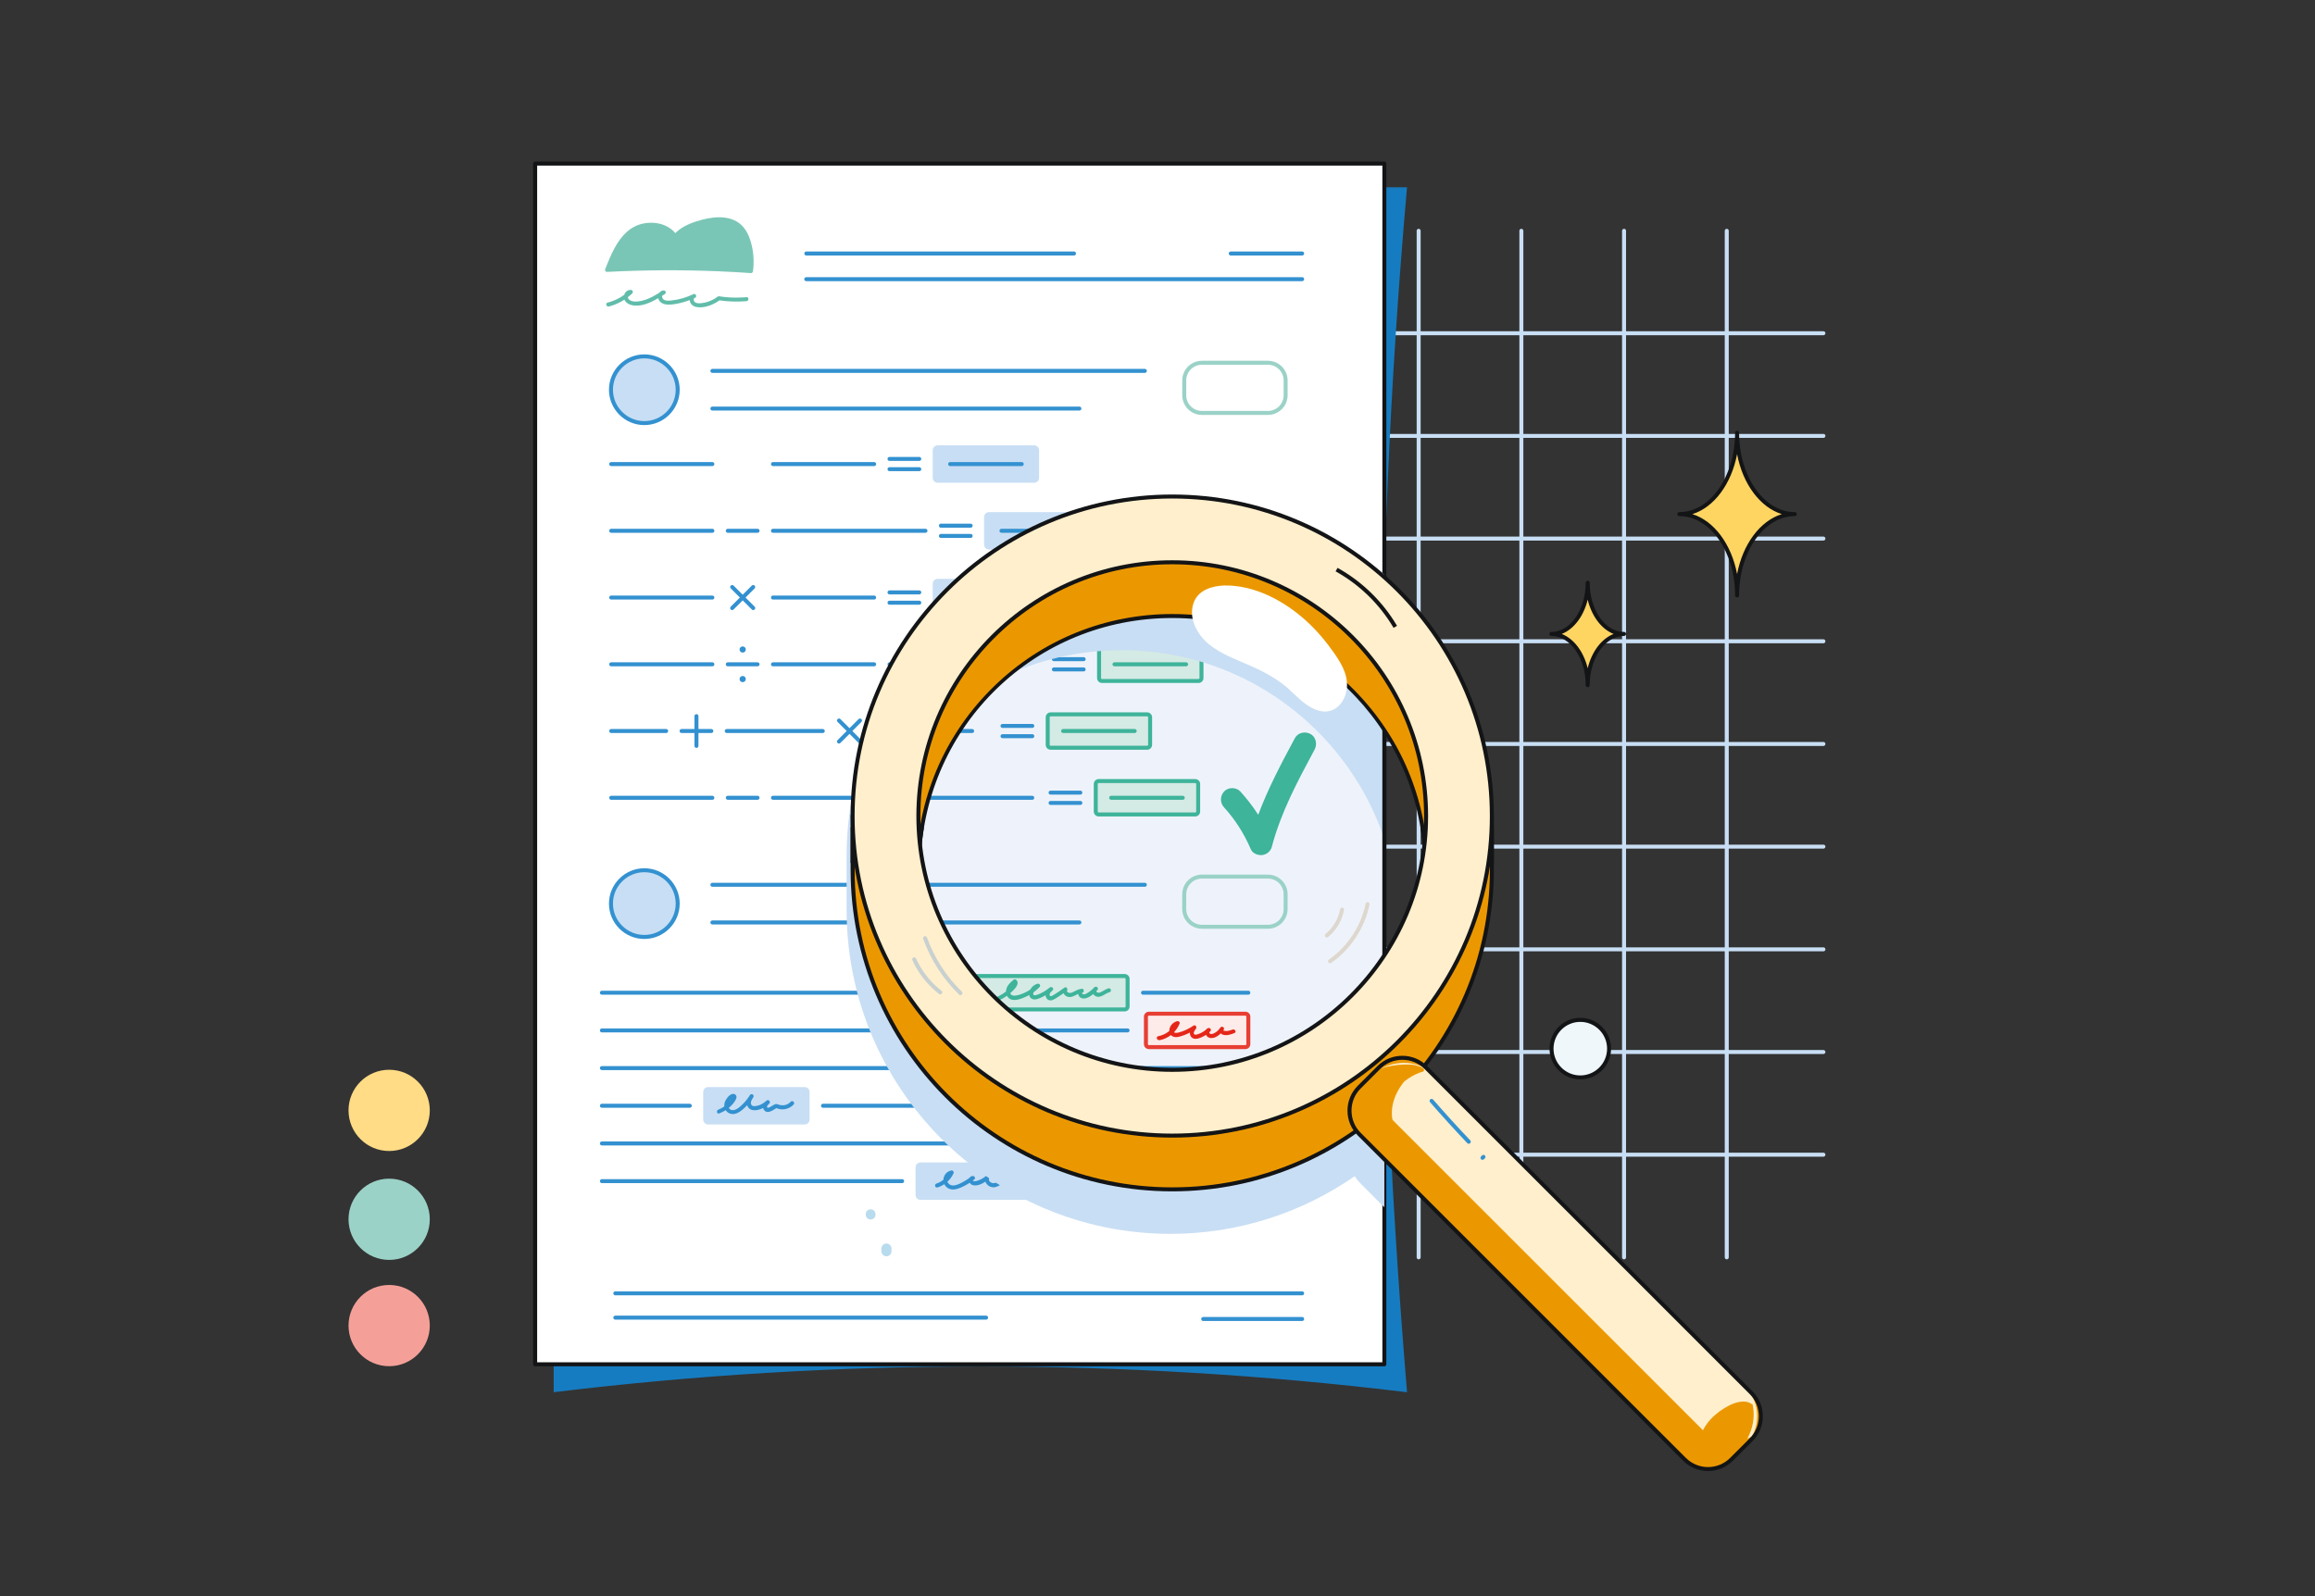 <?xml version="1.0" encoding="UTF-8"?>
<svg xmlns="http://www.w3.org/2000/svg" viewBox="0 0 580 400">
  <rect x="0" y="0" width="580" height="400" fill="#333333" stroke="none"/>
  <defs>
    <style>
      .cls-1 {
        fill: #e52618;
      }

      .cls-2 {
        fill: #3eb49a;
      }

      .cls-3 {
        fill: #fdebe9;
      }

      .cls-4 {
        fill: #eb9800;
      }

      .cls-5 {
        fill: #fff;
      }

      .cls-6 {
        fill: #9bd2c7;
      }

      .cls-7 {
        fill: #3391d0;
      }

      .cls-8 {
        fill: #61bdaa;
      }

      .cls-9 {
        fill: #c8def4;
      }

      .cls-10 {
        fill: #c8d0d0;
      }

      .cls-11 {
        fill: #eff7fb;
      }

      .cls-12 {
        fill: #b8dbee;
      }

      .cls-13 {
        fill: #ddd7ce;
      }

      .cls-14 {
        isolation: isolate;
      }

      .cls-15 {
        fill: #ffd562;
      }

      .cls-16 {
        fill: #eef3fb;
      }

      .cls-17 {
        fill: #ffdc85;
      }

      .cls-18 {
        fill: #167cc1;
      }

      .cls-19 {
        fill: #ffefcc;
      }

      .cls-20 {
        mix-blend-mode: multiply;
      }

      .cls-21 {
        fill: #131416;
      }

      .cls-22 {
        fill: #7ac6b6;
      }

      .cls-23 {
        fill: #f4a099;
      }

      .cls-24 {
        fill: #e83e33;
      }

      .cls-25 {
        fill: #d4eae5;
      }
    </style>
  </defs>
  <g class="cls-14">
    <g id="Ebene_1">
      <g>
        <g>
          <g>
            <g>
              <path class="cls-9" d="M456.84,84.01h-238.72c-.28,0-.5-.22-.5-.5s.22-.5.5-.5h238.72c.28,0,.5.22.5.5s-.22.5-.5.5Z"/>
              <path class="cls-9" d="M456.84,109.74h-238.72c-.28,0-.5-.22-.5-.5s.22-.5.5-.5h238.72c.28,0,.5.22.5.5s-.22.5-.5.5Z"/>
              <path class="cls-9" d="M456.84,135.47h-238.72c-.28,0-.5-.22-.5-.5s.22-.5.5-.5h238.72c.28,0,.5.22.5.5s-.22.5-.5.5Z"/>
              <path class="cls-9" d="M456.84,161.21h-238.72c-.28,0-.5-.22-.5-.5s.22-.5.5-.5h238.72c.28,0,.5.22.5.5s-.22.5-.5.5Z"/>
              <path class="cls-9" d="M456.84,186.94h-238.72c-.28,0-.5-.22-.5-.5s.22-.5.5-.5h238.72c.28,0,.5.22.5.5s-.22.5-.5.5Z"/>
              <path class="cls-9" d="M456.84,212.67h-238.72c-.28,0-.5-.22-.5-.5s.22-.5.5-.5h238.72c.28,0,.5.22.5.5s-.22.5-.5.5Z"/>
              <path class="cls-9" d="M456.84,238.41h-238.72c-.28,0-.5-.22-.5-.5s.22-.5.5-.5h238.72c.28,0,.5.22.5.5s-.22.5-.5.5Z"/>
              <path class="cls-9" d="M456.84,264.14h-238.72c-.28,0-.5-.22-.5-.5s.22-.5.5-.5h238.72c.28,0,.5.22.5.5s-.22.5-.5.5Z"/>
              <path class="cls-9" d="M456.84,289.87h-238.72c-.28,0-.5-.22-.5-.5s.22-.5.5-.5h238.72c.28,0,.5.22.5.5s-.22.5-.5.5Z"/>
            </g>
            <g>
              <path class="cls-9" d="M432.62,315.6c-.28,0-.5-.22-.5-.5V57.84c0-.28.22-.5.5-.5s.5.22.5.5v257.26c0,.28-.22.5-.5.5Z"/>
              <path class="cls-9" d="M406.89,315.6c-.28,0-.5-.22-.5-.5V57.84c0-.28.22-.5.5-.5s.5.22.5.5v257.26c0,.28-.22.5-.5.5Z"/>
              <path class="cls-9" d="M381.16,315.6c-.28,0-.5-.22-.5-.5V57.84c0-.28.22-.5.5-.5s.5.22.5.5v257.26c0,.28-.22.5-.5.5Z"/>
              <path class="cls-9" d="M355.43,315.6c-.28,0-.5-.22-.5-.5V57.84c0-.28.22-.5.5-.5s.5.22.5.5v257.26c0,.28-.22.5-.5.5Z"/>
              <path class="cls-9" d="M329.69,315.6c-.28,0-.5-.22-.5-.5V57.84c0-.28.22-.5.5-.5s.5.22.5.5v257.26c0,.28-.22.5-.5.5Z"/>
              <path class="cls-9" d="M303.96,315.6c-.28,0-.5-.22-.5-.5V57.84c0-.28.22-.5.5-.5s.5.22.5.5v257.26c0,.28-.22.5-.5.5Z"/>
              <path class="cls-9" d="M278.23,315.6c-.28,0-.5-.22-.5-.5V57.84c0-.28.22-.5.5-.5s.5.22.5.5v257.26c0,.28-.22.5-.5.5Z"/>
              <path class="cls-9" d="M252.49,315.6c-.28,0-.5-.22-.5-.5V57.84c0-.28.22-.5.5-.5s.5.22.5.5v257.26c0,.28-.22.5-.5.5Z"/>
              <path class="cls-9" d="M226.76,315.6c-.28,0-.5-.22-.5-.5V57.84c0-.28.22-.5.5-.5s.5.22.5.5v257.26c0,.28-.22.5-.5.5Z"/>
            </g>
          </g>
          <g>
            <path class="cls-18" d="M351.98,348.33c-70.92-8.58-141.84-8.58-212.76,0V47.44s212.76,0,212.76,0c-8.89,100.89-8.27,201.15,0,300.9Z"/>
            <path class="cls-18" d="M352.53,348.9l-.61-.07c-70.55-8.53-142.09-8.53-212.64,0l-.56.07V46.94h213.8l-.05.54c-8.52,96.75-8.52,197.96,0,300.81l.05.61ZM139.72,47.94v299.83c70.25-8.45,141.46-8.45,211.71,0-8.46-102.51-8.46-203.38,0-299.83h-211.71Z"/>
          </g>
          <g>
            <rect class="cls-5" x="134.08" y="41" width="212.76" height="300.9"/>
            <path class="cls-21" d="M346.83,342.4h-212.76c-.28,0-.5-.22-.5-.5V41c0-.28.22-.5.5-.5h212.76c.28,0,.5.22.5.5v300.9c0,.28-.22.5-.5.5ZM134.58,341.4h211.76V41.5h-211.76v299.9Z"/>
          </g>
          <path class="cls-16" d="M346.83,144.01c-12.35-10.9-28.18-17.45-45.44-17.45-39.49,0-71.51,34.29-71.51,76.59s32.01,76.59,71.51,76.59c17.26,0,33.09-6.55,45.44-17.45v-118.27Z"/>
          <g>
            <path class="cls-7" d="M178.48,116.8h-25.35c-.28,0-.5-.22-.5-.5s.22-.5.5-.5h25.35c.28,0,.5.22.5.5s-.22.5-.5.5Z"/>
            <path class="cls-7" d="M219.01,116.8h-25.35c-.28,0-.5-.22-.5-.5s.22-.5.5-.5h25.35c.28,0,.5.22.5.5s-.22.5-.5.5Z"/>
            <path class="cls-7" d="M230.32,166.98h-7.46c-.28,0-.5-.22-.5-.5s.22-.5.5-.5h7.46c.28,0,.5.22.5.5s-.22.5-.5.5Z"/>
            <path class="cls-7" d="M240.45,249.28h-89.65c-.28,0-.5-.22-.5-.5s.22-.5.5-.5h89.65c.28,0,.5.22.5.5s-.22.5-.5.5Z"/>
            <path class="cls-7" d="M282.51,258.73h-131.71c-.28,0-.5-.22-.5-.5s.22-.5.5-.5h131.71c.28,0,.5.22.5.5s-.22.5-.5.5Z"/>
            <path class="cls-7" d="M312.76,249.28h-26.39c-.28,0-.5-.22-.5-.5s.22-.5.5-.5h26.39c.28,0,.5.22.5.5s-.22.5-.5.5Z"/>
            <g>
              <g>
                <g>
                  <circle class="cls-9" cx="161.43" cy="226.45" r="8.36"/>
                  <path class="cls-7" d="M161.43,235.31c-4.89,0-8.86-3.98-8.86-8.86s3.98-8.86,8.86-8.86,8.86,3.98,8.86,8.86-3.98,8.86-8.86,8.86ZM161.43,218.58c-4.34,0-7.86,3.53-7.86,7.86s3.53,7.86,7.86,7.86,7.86-3.53,7.86-7.86-3.53-7.86-7.86-7.86Z"/>
                </g>
                <path class="cls-7" d="M286.83,222.23h-108.35c-.28,0-.5-.22-.5-.5s.22-.5.5-.5h108.35c.28,0,.5.22.5.5s-.22.5-.5.5Z"/>
                <path class="cls-7" d="M270.43,231.67h-91.95c-.28,0-.5-.22-.5-.5s.22-.5.5-.5h91.95c.28,0,.5.22.5.5s-.22.5-.5.5Z"/>
              </g>
              <path class="cls-6" d="M317.67,232.75h-16.54c-2.72,0-4.93-2.21-4.93-4.93v-3.71c0-2.72,2.21-4.93,4.93-4.93h16.54c2.72,0,4.93,2.21,4.93,4.93v3.71c0,2.72-2.21,4.93-4.93,4.93ZM301.13,220.18c-2.17,0-3.93,1.76-3.93,3.93v3.71c0,2.17,1.76,3.93,3.93,3.93h16.54c2.17,0,3.93-1.76,3.93-3.93v-3.71c0-2.17-1.76-3.93-3.93-3.93h-16.54Z"/>
            </g>
            <path class="cls-7" d="M312.76,268.17h-161.96c-.28,0-.5-.22-.5-.5s.22-.5.5-.5h161.96c.28,0,.5.22.5.5s-.22.5-.5.5Z"/>
            <path class="cls-7" d="M312.76,277.61h-106.56c-.28,0-.5-.22-.5-.5s.22-.5.5-.5h106.56c.28,0,.5.22.5.5s-.22.5-.5.5Z"/>
            <path class="cls-7" d="M312.76,287.06h-161.96c-.28,0-.5-.22-.5-.5s.22-.5.5-.5h161.96c.28,0,.5.22.5.5s-.22.5-.5.5Z"/>
            <path class="cls-7" d="M226.02,296.5h-75.22c-.28,0-.5-.22-.5-.5s.22-.5.5-.5h75.22c.28,0,.5.22.5.5s-.22.5-.5.5Z"/>
            <g>
              <rect class="cls-25" x="244.31" y="244.6" width="38.2" height="8.37" rx=".74" ry=".74"/>
              <path class="cls-2" d="M281.77,253.47h-36.71c-.69,0-1.24-.56-1.24-1.24v-6.89c0-.68.56-1.24,1.24-1.24h36.71c.69,0,1.24.56,1.24,1.24v6.89c0,.69-.56,1.24-1.24,1.24ZM245.06,245.1c-.13,0-.24.11-.24.24v6.89c0,.13.11.24.24.24h36.71c.13,0,.24-.11.24-.24v-6.89c0-.13-.11-.24-.24-.24h-36.71Z"/>
            </g>
            <g>
              <rect class="cls-3" x="287.1" y="254.04" width="25.66" height="8.37" rx=".74" ry=".74"/>
              <path class="cls-24" d="M312.02,262.91h-24.18c-.69,0-1.24-.56-1.24-1.24v-6.89c0-.68.56-1.24,1.24-1.24h24.18c.69,0,1.24.56,1.24,1.24v6.89c0,.69-.56,1.24-1.24,1.24ZM287.84,254.54c-.13,0-.24.11-.24.24v6.89c0,.13.11.24.24.24h24.18c.13,0,.24-.11.24-.24v-6.89c0-.13-.11-.24-.24-.24h-24.18Z"/>
            </g>
            <g>
              <rect class="cls-9" x="176.68" y="272.93" width="25.66" height="8.37" rx=".74" ry=".74"/>
              <path class="cls-9" d="M201.6,281.8h-24.18c-.69,0-1.24-.56-1.24-1.24v-6.89c0-.69.56-1.24,1.24-1.24h24.18c.68,0,1.24.56,1.24,1.24v6.89c0,.68-.56,1.24-1.24,1.24ZM177.42,273.43c-.13,0-.24.11-.24.24v6.89c0,.13.11.24.24.24h24.18c.13,0,.24-.11.24-.24v-6.89c0-.13-.11-.24-.24-.24h-24.18Z"/>
            </g>
            <path class="cls-7" d="M172.82,277.61h-22.02c-.28,0-.5-.22-.5-.5s.22-.5.5-.5h22.02c.28,0,.5.22.5.5s-.22.5-.5.5Z"/>
            <g>
              <rect class="cls-9" x="229.88" y="291.82" width="51.81" height="8.37" rx=".74" ry=".74"/>
              <path class="cls-9" d="M280.95,300.69h-50.33c-.69,0-1.24-.56-1.24-1.24v-6.89c0-.69.56-1.24,1.24-1.24h50.33c.69,0,1.24.56,1.24,1.24v6.89c0,.68-.56,1.24-1.24,1.24ZM230.63,292.32c-.13,0-.24.11-.24.24v6.89c0,.13.11.24.24.24h50.33c.13,0,.24-.11.24-.24v-6.89c0-.13-.11-.24-.24-.24h-50.33Z"/>
            </g>
            <path class="cls-2" d="M249.3,251.1c1.47-.52,2.82-1.3,3.97-2.35.71-.64,2.41-2.18,1.34-3.19-.21-.2-.5-.18-.71,0-.87.74-1.8,1.62-1.86,2.84-.05,1.08.61,2.06,1.73,2.18,1.18.13,2.51-.44,3.55-.94,1.17-.56,2.22-1.34,3.13-2.27.35-.36,0-.96-.49-.84-.86.23-1.56.82-1.91,1.64-.3.71-.34,1.7.44,2.12s1.66,0,2.37-.31c1.02-.45,1.96-1.05,2.83-1.75l-.71-.71c-.49.47-1.01,1.02-1.03,1.74-.02.57.28,1.19.85,1.38.71.25,1.39-.26,1.97-.61.83-.51,1.63-1.06,2.41-1.65l-.68-.68c-.44.85.1,1.86,1.01,2.1,1.35.35,2.28-.89,3.53-.99l-.13-.98c-1.19.24-.96,1.95.03,2.3,1.43.51,3.1-1.06,3.99-2.01.4-.43-.1-1.03-.61-.79-.91.43-.75,1.79.05,2.25,1.31.76,2.44-.62,3.61-.93.62-.16.36-1.13-.27-.96s-1.12.54-1.68.83c-.3.16-.67.33-1.02.23-.21-.06-.51-.4-.19-.56l-.61-.79c-.52.55-1.09,1.04-1.74,1.43-.3.18-.7.43-1.06.36-.13-.02-.52-.36-.23-.42.55-.11.43-1.03-.13-.98-.72.06-1.3.36-1.93.69-.33.17-.7.35-1.08.36-.3,0-.88-.26-.67-.66s-.25-1.01-.68-.68c-.84.63-1.7,1.22-2.6,1.76-.3.18-1.08.76-1.12.04-.03-.45.45-.83.74-1.11.48-.46-.22-1.1-.71-.71-.96.77-2.13,1.53-3.32,1.86-.19.05-.48.14-.66.04-.28-.16-.12-.65-.01-.9.24-.52.7-.88,1.25-1.02l-.49-.84c-1.3,1.33-2.92,2.29-4.72,2.77-.89.23-2.02.28-1.99-.94.03-.96.9-1.64,1.57-2.21h-.71c.38.36-1.74,2.13-2.01,2.34-.87.66-1.84,1.18-2.86,1.54-.6.21-.34,1.18.27.96h0Z"/>
            <path class="cls-1" d="M290.47,260.69c2.3-.42,4.18-2.02,5.07-4.16.15-.37-.28-.71-.62-.62-.83.23-1.52.81-1.82,1.63s-.13,1.82.74,2.2,1.83.02,2.63-.26c1.08-.38,2.1-.9,3.06-1.53l-.61-.79c-.44.57-.88,1.18-.79,1.94.08.64.52,1.13,1.16,1.22.7.1,1.47-.24,2.09-.54.69-.33,1.31-.79,1.85-1.33.43-.42-.11-1.01-.61-.79-1.08.49-.66,2.09.34,2.4,1.44.45,2.9-.92,3.64-2,.32-.47-.4-1.02-.79-.61-.58.63-.26,1.54.51,1.83.93.35,2.11-.03,2.97-.4.59-.25.08-1.11-.5-.86-.44.19-.91.31-1.38.36-.07,0-1.09,0-.89-.22l-.79-.61c-.39.58-.92,1.09-1.55,1.39-.28.14-.8.32-1.06.07-.16-.15-.2-.41,0-.51l-.61-.79c-.59.58-1.29,1.06-2.07,1.35-.33.12-1.08.46-1.3.03-.21-.41.26-.97.48-1.26.32-.41-.09-1.13-.61-.79-1.16.77-2.45,1.42-3.81,1.74-.56.13-1.39.14-1.25-.69.11-.63.62-1.09,1.22-1.25l-.62-.62c-.76,1.82-2.44,3.1-4.37,3.46-.63.12-.36,1.08.27.96h0Z"/>
            <path class="cls-7" d="M234.91,297.58c1.75-.57,3.2-1.82,3.97-3.51.18-.4-.12-.82-.56-.73-2.11.41-2.7,3.24-.85,4.4,1.03.65,2.26.29,3.3-.15,1.21-.52,2.32-1.21,3.35-2.03.35-.28.05-.86-.35-.85-1.36.02-1.25,1.91-.11,2.27,1.41.44,3.17-.69,4.16-1.57l-.79-.61c-.63,1.01.1,2.23,1.12,2.61,1.34.5,2.63-.51,3.58-1.33l-.84-.22c.39.97,1.29,1.67,2.37,1.59s1.91-.92,2.1-1.93c.07-.4-.23-.67-.62-.62-.95.14-1.1,1.44-.51,2.05,1.11,1.13,2.56-.31,3.76-.25l-.43-.25c.79,1.41,2.75.57,3.91.22.61-.18.35-1.15-.27-.96s-1.28.46-1.93.52c-.25.02-.56.03-.77-.15-.21-.19-.2-.34-.52-.39-.64-.1-1.26.25-1.84.47-.3.12-.8.32-1.11.12-.14-.09-.3-.39-.04-.43l-.62-.62c-.24,1.3-2.01,1.68-2.54.34-.14-.36-.53-.48-.84-.22-.58.5-1.31,1.15-2.13,1.16-.58,0-1.39-.62-1-1.24.31-.5-.37-.97-.79-.61-.56.49-1.2.89-1.9,1.14-.3.11-.62.21-.93.22-.11,0-.37.01-.46-.09-.02-.03-.14-.25-.05-.25l-.35-.85c-.66.52-1.36.98-2.1,1.38s-1.61.86-2.47.88c-.78.01-1.49-.55-1.52-1.37-.03-.75.57-1.3,1.26-1.43l-.56-.73c-.66,1.45-1.85,2.55-3.37,3.05-.61.2-.35,1.16.27.96h0Z"/>
            <path class="cls-7" d="M264.71,297.17c.79.18,1.34-.42,1.76-1s.73-1.33.84-2.08c.07-.42-.49-.93-.84-.49-.91,1.18-.18,2.84,1.21,3.21,1.66.44,3.06-.71,4.18-1.76l-.61.08c.67.34,1.36.35,2.04.04.59-.26.08-1.12-.5-.86-.33.15-.7.12-1.03-.04-.2-.11-.44-.08-.61.08-.75.71-1.61,1.54-2.71,1.56-.46,0-.94-.14-1.21-.54-.19-.29-.29-.75-.06-1.05l-.84-.49c-.08.49-.22.95-.46,1.39-.13.23-.58,1.07-.92.99-.63-.14-.89.82-.27.96h0Z"/>
            <path class="cls-7" d="M180.22,279.01c.93-.35,1.79-.84,2.53-1.5.66-.58,1.41-1.4,1.71-2.24.26-.73-.32-1.3-1.06-1.09s-1.43,1.13-1.73,1.83c-.73,1.72.57,3.5,2.45,3.12.97-.2,1.77-.89,2.47-1.55.83-.78,1.54-1.68,2.15-2.64.35-.55-.52-1.05-.86-.5-.43.68-.85,1.42-.73,2.26.1.71.56,1.28,1.27,1.46,1.5.38,3.27-.62,4.32-1.6l-.71-.71c-.64.66-1.31,1.8-.39,2.56s2.31-.39,3.08-.84h-.5c1.53.8,3.43.51,4.61-.76.44-.47-.27-1.18-.71-.71-.9.96-2.14,1.1-3.32.64-.58-.23-1.04.24-1.56.51-.2.11-.86.58-1.04.25-.16-.31.35-.76.54-.95.45-.46-.24-1.15-.71-.71-.73.69-1.68,1.21-2.69,1.35-.52.07-1.08.01-1.2-.59s.31-1.18.61-1.65l-.86-.5c-.7,1.1-1.55,2.11-2.56,2.95-.5.41-1.11.84-1.79.81-.73-.03-1.15-.61-1.06-1.31.07-.59.47-1.13.91-1.51.15-.13.31-.14.22-.31-.1-.2-.15.05-.22.15-.16.27-.33.53-.53.77-.76.94-1.76,1.66-2.89,2.08-.6.22-.34,1.19.27.96h0Z"/>
            <g>
              <g>
                <g>
                  <circle class="cls-9" cx="161.43" cy="97.67" r="8.36"/>
                  <path class="cls-7" d="M161.43,106.53c-4.89,0-8.86-3.98-8.86-8.86s3.98-8.86,8.86-8.86,8.86,3.98,8.86,8.86-3.98,8.86-8.86,8.86ZM161.43,89.81c-4.34,0-7.86,3.53-7.86,7.86s3.53,7.86,7.86,7.86,7.86-3.53,7.86-7.86-3.53-7.86-7.86-7.86Z"/>
                </g>
                <path class="cls-7" d="M286.83,93.45h-108.35c-.28,0-.5-.22-.5-.5s.22-.5.5-.5h108.35c.28,0,.5.22.5.5s-.22.5-.5.5Z"/>
                <path class="cls-7" d="M270.43,102.89h-91.95c-.28,0-.5-.22-.5-.5s.22-.5.5-.5h91.95c.28,0,.5.22.5.5s-.22.5-.5.5Z"/>
              </g>
              <path class="cls-6" d="M317.67,103.98h-16.54c-2.72,0-4.93-2.21-4.93-4.93v-3.71c0-2.72,2.21-4.93,4.93-4.93h16.54c2.72,0,4.93,2.21,4.93,4.93v3.71c0,2.72-2.21,4.93-4.93,4.93ZM301.13,91.41c-2.17,0-3.93,1.76-3.93,3.93v3.71c0,2.17,1.76,3.93,3.93,3.93h16.54c2.17,0,3.93-1.76,3.93-3.93v-3.71c0-2.17-1.76-3.93-3.93-3.93h-16.54Z"/>
            </g>
            <path class="cls-7" d="M226.6,170.7c-.28,0-.5-.22-.5-.5v-7.46c0-.28.22-.5.5-.5s.5.22.5.5v7.46c0,.28-.22.5-.5.5Z"/>
            <path class="cls-7" d="M230.32,115.51h-7.46c-.28,0-.5-.22-.5-.5s.22-.5.5-.5h7.46c.28,0,.5.22.5.5s-.22.5-.5.5Z"/>
            <path class="cls-7" d="M230.32,118.08h-7.46c-.28,0-.5-.22-.5-.5s.22-.5.5-.5h7.46c.28,0,.5.22.5.5s-.22.5-.5.5Z"/>
            <g>
              <rect class="cls-9" x="234.18" y="112.11" width="25.66" height="8.37" rx=".74" ry=".74"/>
              <path class="cls-9" d="M259.1,120.98h-24.18c-.69,0-1.24-.56-1.24-1.24v-6.89c0-.69.56-1.24,1.24-1.24h24.18c.69,0,1.24.56,1.24,1.24v6.89c0,.68-.56,1.24-1.24,1.24ZM234.93,112.61c-.13,0-.24.11-.24.24v6.89c0,.13.11.24.24.24h24.18c.13,0,.24-.11.24-.24v-6.89c0-.13-.11-.24-.24-.24h-24.18Z"/>
            </g>
            <path class="cls-7" d="M255.99,116.8h-17.94c-.28,0-.5-.22-.5-.5s.22-.5.5-.5h17.94c.28,0,.5.22.5.5s-.22.5-.5.5Z"/>
            <path class="cls-7" d="M178.48,133.52h-25.35c-.28,0-.5-.22-.5-.5s.22-.5.5-.5h25.35c.28,0,.5.22.5.5s-.22.5-.5.5Z"/>
            <path class="cls-7" d="M231.87,133.52h-38.21c-.28,0-.5-.22-.5-.5s.22-.5.5-.5h38.21c.28,0,.5.22.5.5s-.22.5-.5.5Z"/>
            <path class="cls-7" d="M189.8,133.52h-7.46c-.28,0-.5-.22-.5-.5s.22-.5.5-.5h7.46c.28,0,.5.22.5.5s-.22.5-.5.5Z"/>
            <path class="cls-7" d="M243.19,132.24h-7.46c-.28,0-.5-.22-.5-.5s.22-.5.5-.5h7.46c.28,0,.5.22.5.5s-.22.5-.5.5Z"/>
            <path class="cls-7" d="M243.19,134.81h-7.46c-.28,0-.5-.22-.5-.5s.22-.5.5-.5h7.46c.28,0,.5.22.5.5s-.22.5-.5.5Z"/>
            <g>
              <rect class="cls-9" x="247.05" y="128.84" width="25.66" height="8.37" rx=".74" ry=".74"/>
              <path class="cls-9" d="M271.97,137.71h-24.18c-.69,0-1.24-.56-1.24-1.24v-6.89c0-.69.56-1.24,1.24-1.24h24.18c.68,0,1.24.56,1.24,1.24v6.89c0,.68-.56,1.24-1.24,1.24ZM247.79,129.34c-.13,0-.24.11-.24.24v6.89c0,.13.11.24.24.24h24.18c.13,0,.24-.11.24-.24v-6.89c0-.13-.11-.24-.24-.24h-24.18Z"/>
            </g>
            <path class="cls-7" d="M268.85,133.52h-17.94c-.28,0-.5-.22-.5-.5s.22-.5.5-.5h17.94c.28,0,.5.22.5.5s-.22.5-.5.5Z"/>
            <path class="cls-7" d="M178.48,150.25h-25.35c-.28,0-.5-.22-.5-.5s.22-.5.5-.5h25.35c.28,0,.5.22.5.5s-.22.5-.5.5Z"/>
            <path class="cls-7" d="M219.01,150.25h-25.35c-.28,0-.5-.22-.5-.5s.22-.5.5-.5h25.35c.28,0,.5.22.5.5s-.22.5-.5.5Z"/>
            <path class="cls-7" d="M188.71,152.89c-.13,0-.26-.05-.35-.15l-5.27-5.27c-.2-.2-.2-.51,0-.71s.51-.2.71,0l5.27,5.27c.2.2.2.51,0,.71-.1.1-.23.15-.35.15Z"/>
            <path class="cls-7" d="M183.43,152.89c-.13,0-.26-.05-.35-.15-.2-.2-.2-.51,0-.71l5.27-5.27c.2-.2.51-.2.71,0s.2.51,0,.71l-5.27,5.27c-.1.1-.23.15-.35.15Z"/>
            <path class="cls-7" d="M215.47,186.34c-.13,0-.26-.05-.35-.15l-5.27-5.27c-.2-.2-.2-.51,0-.71s.51-.2.71,0l5.27,5.27c.2.2.2.51,0,.71-.1.1-.23.15-.35.15Z"/>
            <path class="cls-7" d="M210.19,186.34c-.13,0-.26-.05-.35-.15-.2-.2-.2-.51,0-.71l5.27-5.27c.2-.2.51-.2.71,0s.2.51,0,.71l-5.27,5.27c-.1.1-.23.15-.35.15Z"/>
            <path class="cls-7" d="M230.32,148.96h-7.46c-.28,0-.5-.22-.5-.5s.22-.5.5-.5h7.46c.28,0,.5.22.5.5s-.22.5-.5.5Z"/>
            <path class="cls-7" d="M230.32,151.54h-7.46c-.28,0-.5-.22-.5-.5s.22-.5.5-.5h7.46c.28,0,.5.22.5.5s-.22.5-.5.5Z"/>
            <g>
              <rect class="cls-9" x="234.18" y="145.56" width="25.66" height="8.37" rx=".74" ry=".74"/>
              <path class="cls-9" d="M259.1,154.43h-24.18c-.69,0-1.24-.56-1.24-1.24v-6.89c0-.68.56-1.24,1.24-1.24h24.18c.69,0,1.24.56,1.24,1.24v6.89c0,.69-.56,1.24-1.24,1.24ZM234.93,146.06c-.13,0-.24.11-.24.24v6.89c0,.13.11.24.24.24h24.18c.13,0,.24-.11.24-.24v-6.89c0-.13-.11-.24-.24-.24h-24.18Z"/>
            </g>
            <path class="cls-7" d="M255.99,150.25h-17.94c-.28,0-.5-.22-.5-.5s.22-.5.5-.5h17.94c.28,0,.5.22.5.5s-.22.5-.5.5Z"/>
            <path class="cls-7" d="M178.48,166.98h-25.35c-.28,0-.5-.22-.5-.5s.22-.5.5-.5h25.35c.28,0,.5.22.5.5s-.22.5-.5.5Z"/>
            <path class="cls-7" d="M219.01,166.98h-25.35c-.28,0-.5-.22-.5-.5s.22-.5.5-.5h25.35c.28,0,.5.22.5.5s-.22.5-.5.5Z"/>
            <path class="cls-7" d="M189.8,166.98h-7.46c-.28,0-.5-.22-.5-.5s.22-.5.5-.5h7.46c.28,0,.5.22.5.5s-.22.5-.5.5Z"/>
            <path class="cls-7" d="M271.5,165.69h-7.46c-.28,0-.5-.22-.5-.5s.22-.5.5-.5h7.46c.28,0,.5.22.5.5s-.22.5-.5.5Z"/>
            <path class="cls-7" d="M271.5,168.26h-7.46c-.28,0-.5-.22-.5-.5s.22-.5.5-.5h7.46c.28,0,.5.22.5.5s-.22.5-.5.5Z"/>
            <g>
              <rect class="cls-25" x="275.36" y="162.29" width="25.66" height="8.37" rx=".74" ry=".74"/>
              <path class="cls-2" d="M300.28,171.16h-24.18c-.69,0-1.24-.56-1.24-1.24v-6.89c0-.68.56-1.24,1.24-1.24h24.18c.69,0,1.24.56,1.24,1.24v6.89c0,.69-.56,1.24-1.24,1.24ZM276.1,162.79c-.13,0-.24.11-.24.24v6.89c0,.13.11.24.24.24h24.18c.13,0,.24-.11.24-.24v-6.89c0-.13-.11-.24-.24-.24h-24.18Z"/>
            </g>
            <path class="cls-2" d="M297.16,166.98h-17.94c-.28,0-.5-.22-.5-.5s.22-.5.5-.5h17.94c.28,0,.5.22.5.5s-.22.5-.5.5Z"/>
            <path class="cls-7" d="M166.9,183.7h-13.77c-.28,0-.5-.22-.5-.5s.22-.5.5-.5h13.77c.28,0,.5.22.5.5s-.22.5-.5.5Z"/>
            <path class="cls-7" d="M206.14,183.7h-24.06c-.28,0-.5-.22-.5-.5s.22-.5.5-.5h24.06c.28,0,.5.22.5.5s-.22.5-.5.5Z"/>
            <path class="cls-7" d="M243.56,183.7h-24.06c-.28,0-.5-.22-.5-.5s.22-.5.5-.5h24.06c.28,0,.5.22.5.5s-.22.5-.5.5Z"/>
            <path class="cls-7" d="M178.22,183.7h-7.46c-.28,0-.5-.22-.5-.5s.22-.5.5-.5h7.46c.28,0,.5.22.5.5s-.22.5-.5.5Z"/>
            <path class="cls-7" d="M174.49,187.43c-.28,0-.5-.22-.5-.5v-7.46c0-.28.22-.5.5-.5s.5.22.5.5v7.46c0,.28-.22.5-.5.5Z"/>
            <path class="cls-7" d="M258.63,182.42h-7.46c-.28,0-.5-.22-.5-.5s.22-.5.5-.5h7.46c.28,0,.5.22.5.5s-.22.5-.5.5Z"/>
            <path class="cls-7" d="M258.63,184.99h-7.46c-.28,0-.5-.22-.5-.5s.22-.5.5-.5h7.46c.28,0,.5.22.5.5s-.22.5-.5.5Z"/>
            <g>
              <rect class="cls-25" x="262.49" y="179.02" width="25.66" height="8.37" rx=".74" ry=".74"/>
              <path class="cls-2" d="M287.41,187.89h-24.18c-.69,0-1.24-.56-1.24-1.24v-6.89c0-.69.56-1.24,1.24-1.24h24.18c.69,0,1.24.56,1.24,1.24v6.89c0,.69-.56,1.24-1.24,1.24ZM263.23,179.52c-.13,0-.24.11-.24.24v6.89c0,.13.11.24.24.24h24.18c.13,0,.24-.11.24-.24v-6.89c0-.13-.11-.24-.24-.24h-24.18Z"/>
            </g>
            <path class="cls-2" d="M284.29,183.7h-17.94c-.28,0-.5-.22-.5-.5s.22-.5.5-.5h17.94c.28,0,.5.22.5.5s-.22.5-.5.5Z"/>
            <path class="cls-7" d="M178.48,200.43h-25.35c-.28,0-.5-.22-.5-.5s.22-.5.5-.5h25.35c.28,0,.5.22.5.5s-.22.5-.5.5Z"/>
            <path class="cls-7" d="M258.63,200.43h-64.97c-.28,0-.5-.22-.5-.5s.22-.5.5-.5h64.97c.28,0,.5.22.5.5s-.22.5-.5.5Z"/>
            <path class="cls-7" d="M189.8,200.43h-7.46c-.28,0-.5-.22-.5-.5s.22-.5.5-.5h7.46c.28,0,.5.22.5.5s-.22.5-.5.5Z"/>
            <path class="cls-7" d="M270.67,199.14h-7.46c-.28,0-.5-.22-.5-.5s.22-.5.5-.5h7.46c.28,0,.5.22.5.5s-.22.5-.5.5Z"/>
            <path class="cls-7" d="M270.67,201.72h-7.46c-.28,0-.5-.22-.5-.5s.22-.5.5-.5h7.46c.28,0,.5.22.5.5s-.22.5-.5.5Z"/>
            <g>
              <rect class="cls-25" x="274.53" y="195.74" width="25.66" height="8.37" rx=".74" ry=".74"/>
              <path class="cls-2" d="M299.45,204.61h-24.18c-.69,0-1.24-.56-1.24-1.24v-6.89c0-.69.56-1.24,1.24-1.24h24.18c.69,0,1.24.56,1.24,1.24v6.89c0,.69-.56,1.24-1.24,1.24ZM275.27,196.24c-.13,0-.24.11-.24.24v6.89c0,.13.11.24.24.24h24.18c.13,0,.24-.11.24-.24v-6.89c0-.13-.11-.24-.24-.24h-24.18Z"/>
            </g>
            <path class="cls-2" d="M296.33,200.43h-17.94c-.28,0-.5-.22-.5-.5s.22-.5.5-.5h17.94c.28,0,.5.22.5.5s-.22.5-.5.5Z"/>
            <circle class="cls-7" cx="186.07" cy="162.77" r=".77"/>
            <circle class="cls-7" cx="186.07" cy="170.18" r=".77"/>
            <g>
              <path class="cls-2" d="M328.09,184.37c-1.09-.58-2.6-.31-3.22.84-3.5,6.52-7.01,13.13-9.51,20.11-1.43-2.37-3.1-4.59-4.97-6.64-.83-.91-2.5-.91-3.33,0-.89.97-.89,2.36,0,3.33,2.79,3.06,5.08,6.64,6.8,10.65.36.85,1.53,1.23,2.35,1.12.91-.12,1.72-.78,1.96-1.69,2.31-8.75,6.48-16.51,10.78-24.51.58-1.08.31-2.61-.84-3.22Z"/>
              <path class="cls-2" d="M315.92,214.3c-.97,0-2.12-.5-2.53-1.45-1.69-3.95-3.95-7.49-6.7-10.5-1.06-1.16-1.06-2.85,0-4,.49-.54,1.23-.84,2.03-.84h0c.8,0,1.54.31,2.03.84,1.66,1.82,3.17,3.78,4.49,5.84,2.37-6.36,5.44-12.25,9.18-19.21.72-1.34,2.47-1.8,3.89-1.05h0c.61.32,1.06.88,1.28,1.58.24.77.15,1.62-.22,2.32-4.34,8.09-8.44,15.72-10.73,24.4-.28,1.08-1.24,1.9-2.37,2.05-.11.02-.23.02-.35.02ZM308.72,198.5c-.52,0-.99.19-1.3.52-.72.78-.71,1.87,0,2.65,2.83,3.1,5.15,6.73,6.89,10.79.25.58,1.16.91,1.82.83.74-.1,1.36-.63,1.54-1.32,2.32-8.8,6.45-16.48,10.81-24.61.25-.48.31-1.06.15-1.57-.09-.31-.31-.73-.79-.98-.83-.44-2.05-.28-2.55.64-3.91,7.28-7.09,13.37-9.48,20.04-.07.18-.23.31-.42.33-.19.02-.38-.07-.48-.24-1.41-2.33-3.06-4.53-4.92-6.56-.3-.33-.77-.52-1.29-.52h0Z"/>
            </g>
          </g>
          <path class="cls-7" d="M269.08,64.03h-67.07c-.28,0-.5-.22-.5-.5s.22-.5.5-.5h67.07c.28,0,.5.22.5.5s-.22.5-.5.5Z"/>
          <path class="cls-7" d="M326.24,64.03h-17.89c-.28,0-.5-.22-.5-.5s.22-.5.5-.5h17.89c.28,0,.5.22.5.5s-.22.5-.5.5Z"/>
          <g>
            <path class="cls-22" d="M152.09,67.64c1.39-3.58,3.36-8.39,6.73-10.23,3.37-1.85,8.2-1.4,10.35,1.79,1.56-1.86,3.93-2.81,6.26-3.48,3.41-.98,7.54-1.35,10.08,1.13,1.06,1.03,1.69,2.44,2.11,3.86.69,2.34.87,4.82.55,7.23-12-.84-24.06-.95-36.08-.31"/>
            <path class="cls-22" d="M152.57,67.77c1.11-2.85,2.29-5.86,4.35-8.17,1.95-2.18,4.91-3.21,7.8-2.64,1.6.32,3.07,1.13,4.01,2.48.17.24.56.36.79.1,1.2-1.4,2.82-2.26,4.53-2.87s3.34-1.02,5.07-1.16,3.38,0,4.85.81c1.65.91,2.57,2.57,3.11,4.33.73,2.36.9,4.85.59,7.29l.5-.5c-9.33-.65-18.69-.86-28.05-.62-2.68.07-5.35.17-8.03.32-.64.03-.64,1.03,0,1,9.34-.49,18.71-.54,28.05-.15,2.68.11,5.35.27,8.02.45.29.02.47-.25.5-.5.3-2.35.15-4.74-.47-7.02-.51-1.9-1.37-3.77-2.98-4.98-3.03-2.27-7.33-1.54-10.67-.48-2.14.67-4.24,1.65-5.73,3.38l.79.1c-1.85-2.67-5.26-3.53-8.34-2.94-3.44.66-5.69,3.21-7.29,6.17-.93,1.71-1.65,3.52-2.36,5.32-.23.6.73.86.96.27h0Z"/>
          </g>
          <path class="cls-8" d="M152.52,76.82c2.22-.57,4.24-1.7,5.89-3.3.25-.24.16-.77-.22-.84-1.03-.17-1.82.66-1.87,1.66-.06,1.22,1.05,1.97,2.13,2.16,2.9.51,5.78-1.32,8.11-2.79.41-.26.26-.93-.25-.93-.87,0-1.42.77-1.42,1.6,0,1.01.8,1.68,1.73,1.87,1.15.24,2.43-.02,3.56-.26,1.39-.3,2.72-.78,4-1.39.51-.24.15-1.09-.39-.91-.69.23-1.04.88-.98,1.59.08.87.77,1.46,1.59,1.64,2.01.44,4.39-.57,5.98-1.73l-.39.05c2.34.35,4.69.43,7.04.23.64-.06.64-1.06,0-1-1.39.12-2.78.15-4.18.07-.68-.04-1.35-.1-2.02-.19-.28-.04-.63-.16-.9-.06-.26.1-.51.34-.74.49-1.04.63-2.22,1.06-3.43,1.19-.54.06-1.35.11-1.76-.34-.22-.24-.34-.85.06-.98l-.39-.91c-1.66.79-3.45,1.33-5.28,1.54-.68.08-1.61.19-2.19-.26-.33-.25-.55-1.24.09-1.25l-.25-.93c-1.7,1.07-3.46,2.18-5.45,2.58-.86.18-1.97.3-2.76-.19-.35-.22-.59-.55-.51-.98.05-.27.26-.68.59-.62l-.22-.84c-1.53,1.48-3.39,2.52-5.45,3.04-.62.16-.36,1.12.27.96h0Z"/>
          <path class="cls-7" d="M326.24,70.46h-124.24c-.28,0-.5-.22-.5-.5s.22-.5.5-.5h124.24c.28,0,.5.22.5.5s-.22.5-.5.5Z"/>
          <path class="cls-7" d="M247.06,330.71h-92.9c-.28,0-.5-.22-.5-.5s.22-.5.5-.5h92.9c.28,0,.5.22.5.5s-.22.5-.5.5Z"/>
          <path class="cls-7" d="M326.24,324.62h-172.08c-.28,0-.5-.22-.5-.5s.22-.5.5-.5h172.08c.28,0,.5.22.5.5s-.22.5-.5.5Z"/>
          <path class="cls-7" d="M326.24,331.05h-24.79c-.28,0-.5-.22-.5-.5s.22-.5.5-.5h24.79c.28,0,.5.22.5.5s-.22.5-.5.5Z"/>
          <g>
            <g class="cls-20">
              <path class="cls-9" d="M293.24,133.48c3.76,0,7.45.26,11.07.76-1.44-.09-2.88-.15-4.34-.15-38.89,0-70.41,31.52-70.41,70.41s31.52,70.41,70.41,70.41c18,0,34.41-6.76,46.86-17.87v45.51l-5.92-5.92c-.58-.58-1.08-1.21-1.51-1.87-13.11,9.1-29.02,14.45-46.16,14.45-44.73,0-81.13-36.39-81.13-81.13v-13.47c0-44.74,36.39-81.13,81.13-81.13Z"/>
            </g>
            <g>
              <path class="cls-4" d="M230.92,207.8c-.53,3.32-.82,6.71-.82,10.18,0,35.13,28.47,63.6,63.6,63.6s63.6-28.47,63.6-63.6c0-3.47-.29-6.86-.82-10.18h17.3v10.18c0,44.23-35.85,80.08-80.08,80.08s-80.08-35.85-80.08-80.08v-10.18h17.3Z"/>
              <path class="cls-21" d="M293.69,298.56c-44.43,0-80.58-36.15-80.58-80.58v-10.68h18.38l-.09.58c-.54,3.36-.81,6.76-.81,10.1,0,34.79,28.31,63.1,63.1,63.1s63.1-28.31,63.1-63.1c0-3.34-.27-6.74-.81-10.1l-.09-.58h18.38v10.68c0,44.43-36.15,80.58-80.58,80.58ZM214.12,208.3v9.68c0,43.88,35.7,79.58,79.58,79.58s79.58-35.7,79.58-79.58v-9.68h-16.21c.49,3.22.74,6.47.74,9.68,0,35.34-28.76,64.1-64.1,64.1s-64.1-28.76-64.1-64.1c0-3.2.25-6.46.74-9.68h-16.21Z"/>
            </g>
            <rect class="cls-4" x="377.83" y="250.66" width="23.62" height="131.91" rx="8.33" ry="8.33" transform="translate(889.03 264.98) rotate(135)"/>
            <g>
              <path class="cls-12" d="M349.1,248.99c-.15,0-.3-.04-.45-.1h.9c-.14.07-.3.1-.45.1Z"/>
              <g>
                <g class="cls-20">
                  <path class="cls-9" d="M348.34,251.19c1.38-5.51,2.08-11.17,2.08-16.85,0-.3-.01-.6-.02-.9-.09,5.65-.87,11.29-2.32,16.75-.1.36,0,.74.26,1Z"/>
                </g>
                <g class="cls-20">
                  <path class="cls-9" d="M344.31,156.64h0c-12.95-13-30.86-21.07-50.61-21.07-32.34,0-60.74,21.81-69.05,53.03-.13.48.1.99.55,1.21.44.22.99.1,1.3-.29,13.26-16.89,33.15-26.58,54.57-26.58,25.23,0,47.35,13.55,59.49,33.74h0c2.56,4.26,4.67,8.82,6.28,13.61v-48.95c6.1,6.79,10.93,14.75,14.09,23.5v-2.04c-3.59-9.92-9.31-18.83-16.61-26.17Z"/>
                </g>
              </g>
            </g>
            <path class="cls-21" d="M346.83,257.56c-.28,0-.5-.22-.5-.5v-105.95c0-.28.22-.5.5-.5s.5.22.5.5v105.95c0,.28-.22.5-.5.5Z"/>
            <g>
              <path class="cls-4" d="M357.24,215.78c-1.16-34.1-29.16-61.4-63.54-61.4s-62.38,27.3-63.54,61.4h-16.53v-11.27c11.25-30.61,45.56-66.6,80.08-66.6,38.62,0,72.52,30.22,80.08,66.6v11.27h-16.53Z"/>
              <path class="cls-21" d="M374.27,216.28h-17.52l-.02-.48c-1.16-34.16-28.86-60.92-63.04-60.92s-61.88,26.76-63.04,60.92l-.02.48h-17.52l.03-11.95c11.88-32.32,47.08-66.93,80.55-66.93,18.53,0,37,7.02,52.01,19.78,14.68,12.47,24.82,29.24,28.56,47.22v.1s.01,11.77.01,11.77ZM357.72,215.28h15.55v-10.72c-7.73-37.1-42.67-66.16-79.58-66.16-33.02,0-67.78,34.21-79.58,66.19v10.69h15.55c.68-16.47,7.58-31.85,19.45-43.35,12.01-11.64,27.85-18.05,44.58-18.05s32.57,6.41,44.58,18.05c11.87,11.5,18.76,26.88,19.45,43.35Z"/>
            </g>
            <g>
              <path class="cls-19" d="M293.69,124.43c44.23,0,80.08,35.85,80.08,80.08s-35.85,80.08-80.08,80.08-80.08-35.85-80.08-80.08,35.85-80.08,80.08-80.08ZM293.69,268.11c35.13,0,63.6-28.47,63.6-63.6s-28.47-63.6-63.6-63.6-63.6,28.47-63.6,63.6,28.47,63.6,63.6,63.6Z"/>
              <path class="cls-21" d="M293.69,285.09c-44.43,0-80.58-36.15-80.58-80.58s36.15-80.58,80.58-80.58,80.58,36.15,80.58,80.58-36.15,80.58-80.58,80.58ZM293.69,124.93c-43.88,0-79.58,35.7-79.58,79.58s35.7,79.58,79.58,79.58,79.58-35.7,79.58-79.58-35.7-79.58-79.58-79.58ZM293.69,268.61c-35.34,0-64.1-28.75-64.1-64.1s28.75-64.1,64.1-64.1,64.1,28.76,64.1,64.1-28.76,64.1-64.1,64.1ZM293.69,141.41c-34.79,0-63.1,28.31-63.1,63.1s28.31,63.1,63.1,63.1,63.1-28.31,63.1-63.1-28.31-63.1-63.1-63.1Z"/>
            </g>
            <path class="cls-19" d="M426.42,358.19l-78.36-78.36c-3.38-3.38-4.34-7.98-2.15-11.98,4-2.19,9.52-2.14,12.89,1.24l78.36,78.36c3.38,3.38,3.97,8.52,1.78,12.52-4,2.19-9.15,1.6-12.52-1.78Z"/>
            <path class="cls-4" d="M341.29,271.89c.84-1.33,1.77-2.32,3.03-3.27,1.94-1.47,6.84-2.08,9.73-1.77.04-.02,2.53.5,2.7,1.11.19.71-.44.61-1.08.85-1.39.52-2.68,1.29-3.85,2.22-1.38,1.71-2.45,3.67-2.9,5.85-.57,2.72,0,5.56,1.71,7.77.81,1.06-.72,2.3-1.73,1.73-2.19-1.23-3.91-3.16-5.03-5.38-.91.09-1.85-.22-2.6-.79-1.19-.91-1.8-2.31-1.72-3.8.09-1.64.87-3.14,1.73-4.51Z"/>
            <path class="cls-7" d="M367.98,286.64c-.13,0-.26-.05-.36-.16-3.16-3.33-6.3-6.78-9.33-10.26-.18-.21-.16-.52.05-.71.21-.18.52-.16.71.05,3.02,3.47,6.15,6.91,9.3,10.22.19.2.18.52-.02.71-.1.09-.22.14-.34.14Z"/>
            <path class="cls-7" d="M371.42,290.66c-.13,0-.25-.05-.35-.14-.2-.19-.2-.51,0-.71l.24-.24c.2-.2.51-.2.71,0s.2.51,0,.71l-.23.23c-.1.1-.23.15-.36.15Z"/>
            <g>
              <path class="cls-5" d="M306.81,147.99c1.73-.05,3.53.2,5.04.56,9.54,2.33,16.79,8.9,22.11,16.91,1.01,1.52,1.91,3.16,2.21,4.97.4,2.44-.76,6.26-3.65,6.62-3.78.48-8.25-5.29-11.08-7.25-4.62-3.2-9.67-4.78-14.59-7.27-3.17-1.6-6.15-4.24-6.76-7.74-.88-5.08,2.75-6.7,6.72-6.8Z"/>
              <path class="cls-5" d="M306.81,146.73c7.56-.11,14.91,3.85,20.38,8.8,2.7,2.44,5.05,5.25,7.13,8.23s3.86,6.25,2.89,9.93c-.77,2.95-3.18,5.18-6.36,4.51s-5.52-3.27-7.71-5.29c-2.76-2.55-5.94-4.29-9.35-5.84-3.7-1.68-7.73-3.02-10.91-5.62-2.9-2.37-5.17-6.49-3.86-10.3,1.13-3.29,4.62-4.32,7.78-4.43,1.63-.06,1.62,2.47,0,2.53-2.04.07-4.72.55-5.41,2.8-.9,2.92,1.13,5.87,3.28,7.61,2.7,2.19,6.22,3.37,9.37,4.77,3.15,1.39,6.39,2.87,9.07,5.07,2.33,1.91,9.26,10.11,11.49,4.11,1.11-2.99-.52-5.76-2.18-8.18-1.79-2.61-3.81-5.05-6.08-7.25-5.13-4.95-12.21-9.04-19.53-8.93-1.63.02-1.63-2.5,0-2.53Z"/>
            </g>
            <path class="cls-21" d="M349.14,157.33c-3.5-5.92-8.52-10.81-14.52-14.15l.49-.87c6.16,3.43,11.31,8.45,14.9,14.52l-.86.51Z"/>
            <path class="cls-10" d="M240.65,249.39c-.12,0-.25-.05-.35-.14-4.01-3.89-7.12-8.72-9-13.97-.09-.26.04-.55.3-.64.26-.09.55.04.64.3,1.83,5.11,4.85,9.81,8.75,13.59.2.19.2.51,0,.71-.1.1-.23.15-.36.15Z"/>
            <path class="cls-10" d="M235.57,249.19c-.11,0-.22-.03-.31-.11-2.87-2.23-5.18-5.15-6.68-8.46-.11-.25,0-.55.25-.66.25-.11.55,0,.66.25,1.44,3.16,3.65,5.96,6.39,8.09.22.17.26.48.09.7-.1.13-.25.19-.39.19Z"/>
            <path class="cls-13" d="M333.23,241.4c-.16,0-.31-.07-.41-.21-.16-.23-.1-.54.12-.7,4.7-3.29,8.06-8.39,9.2-14.01.06-.27.33-.44.59-.39.27.06.45.32.39.59-1.2,5.87-4.7,11.2-9.61,14.63-.09.06-.19.09-.29.09Z"/>
            <path class="cls-13" d="M332.42,234.93c-.15,0-.29-.06-.39-.18-.17-.21-.14-.53.07-.7,1.89-1.54,3.23-3.8,3.66-6.2.05-.27.31-.45.58-.4.27.05.45.31.4.58-.47,2.63-1.93,5.11-4.01,6.8-.09.08-.2.11-.32.11Z"/>
            <path class="cls-4" d="M439.05,351.99c-1.58-1.3-3.97-.71-5.8.22-3.4,1.72-6.42,4.6-7.38,8.29-.36,1.39-.41,2.91.15,4.24.56,1.33,1.8,2.42,3.23,2.53,1.31.11,2.55-.57,3.62-1.33,2.29-1.63,4.23-3.8,5.38-6.36s1.48-5.53.68-8.23"/>
            <path class="cls-21" d="M427.92,368.65c-2.26,0-4.52-.86-6.24-2.58l-81.5-81.5c-1.66-1.66-2.58-3.88-2.58-6.24s.92-4.58,2.58-6.24l4.92-4.92c1.66-1.66,3.88-2.58,6.24-2.58s4.58.92,6.24,2.58l81.5,81.5c1.66,1.66,2.58,3.88,2.58,6.24s-.92,4.58-2.58,6.24l-4.92,4.92h0c-1.72,1.72-3.98,2.58-6.24,2.58ZM351.35,265.59c-2.1,0-4.06.81-5.54,2.28l-4.92,4.92c-1.47,1.47-2.28,3.44-2.28,5.54s.81,4.06,2.28,5.54l81.5,81.5c3.05,3.05,8.02,3.05,11.07,0l4.92-4.92c1.47-1.47,2.28-3.44,2.28-5.54s-.81-4.06-2.28-5.54l-81.5-81.5c-1.47-1.47-3.44-2.28-5.54-2.28ZM433.81,365.71h0,0Z"/>
            <path class="cls-12" d="M220.82,313.56v-.66c0-.17.03-.34.11-.49.05-.16.14-.29.26-.41.11-.12.25-.21.41-.26.15-.08.31-.12.49-.11l.34.05c.21.06.4.17.56.32l.2.26c.11.2.17.41.17.64v.66c0,.17-.03.34-.11.49-.05.16-.14.29-.26.41-.11.12-.25.21-.41.26-.15.08-.31.12-.49.11l-.34-.05c-.21-.06-.4-.17-.56-.32l-.2-.26c-.11-.2-.17-.41-.17-.64h0Z"/>
            <path class="cls-12" d="M218.13,305.6c-1.63,0-1.63-2.53,0-2.53s1.63,2.53,0,2.53h0Z"/>
          </g>
          <g>
            <circle class="cls-11" cx="395.93" cy="262.8" r="7.21"/>
            <path class="cls-21" d="M395.93,270.5c-4.25,0-7.71-3.46-7.71-7.71s3.46-7.71,7.71-7.71,7.71,3.46,7.71,7.71-3.46,7.71-7.71,7.71ZM395.93,256.09c-3.7,0-6.71,3.01-6.71,6.71s3.01,6.71,6.71,6.71,6.71-3.01,6.71-6.71-3.01-6.71-6.71-6.71Z"/>
          </g>
        </g>
        <g>
          <path class="cls-15" d="M449.68,128.84c-7.99,0-14.47-9.13-14.47-20.39,0,11.26-6.48,20.39-14.47,20.39,7.99,0,14.47,9.13,14.47,20.38,0-11.26,6.48-20.38,14.47-20.38Z"/>
          <path class="cls-21" d="M435.21,149.72c-.28,0-.5-.22-.5-.5,0-10.96-6.27-19.88-13.97-19.88-.28,0-.5-.22-.5-.5s.22-.5.5-.5c7.7,0,13.97-8.92,13.97-19.89,0-.28.22-.5.5-.5s.5.22.5.5c0,10.96,6.26,19.89,13.97,19.89.28,0,.5.22.5.5s-.22.5-.5.5c-7.7,0-13.97,8.92-13.97,19.88,0,.28-.22.5-.5.5ZM424.01,128.84c5.44,1.7,9.78,7.54,11.2,15.02,1.42-7.48,5.76-13.33,11.2-15.02-5.44-1.7-9.78-7.54-11.2-15.02-1.43,7.48-5.76,13.33-11.2,15.02Z"/>
        </g>
        <g>
          <path class="cls-15" d="M406.89,158.87c-5.03,0-9.11-5.75-9.11-12.84,0,7.09-4.08,12.84-9.11,12.84,5.03,0,9.11,5.75,9.11,12.84,0-7.09,4.08-12.84,9.11-12.84Z"/>
          <path class="cls-21" d="M397.78,172.21c-.28,0-.5-.22-.5-.5,0-6.8-3.86-12.34-8.61-12.34-.28,0-.5-.22-.5-.5s.22-.5.5-.5c4.75,0,8.61-5.54,8.61-12.34,0-.28.22-.5.5-.5s.5.22.5.5c0,6.8,3.86,12.34,8.61,12.34.28,0,.5.22.5.5s-.22.5-.5.5c-4.75,0-8.61,5.54-8.61,12.34,0,.28-.22.5-.5.5ZM391.28,158.87c3.05,1.2,5.49,4.44,6.5,8.59,1.01-4.15,3.45-7.39,6.5-8.59-3.05-1.2-5.49-4.44-6.5-8.59-1.01,4.15-3.45,7.39-6.5,8.59Z"/>
        </g>
        <g>
          <circle class="cls-17" cx="97.5" cy="278.27" r="10.18"/>
          <circle class="cls-6" cx="97.5" cy="305.56" r="10.18"/>
          <circle class="cls-23" cx="97.5" cy="332.2" r="10.18"/>
        </g>
      </g>
    </g>
  </g>
</svg>